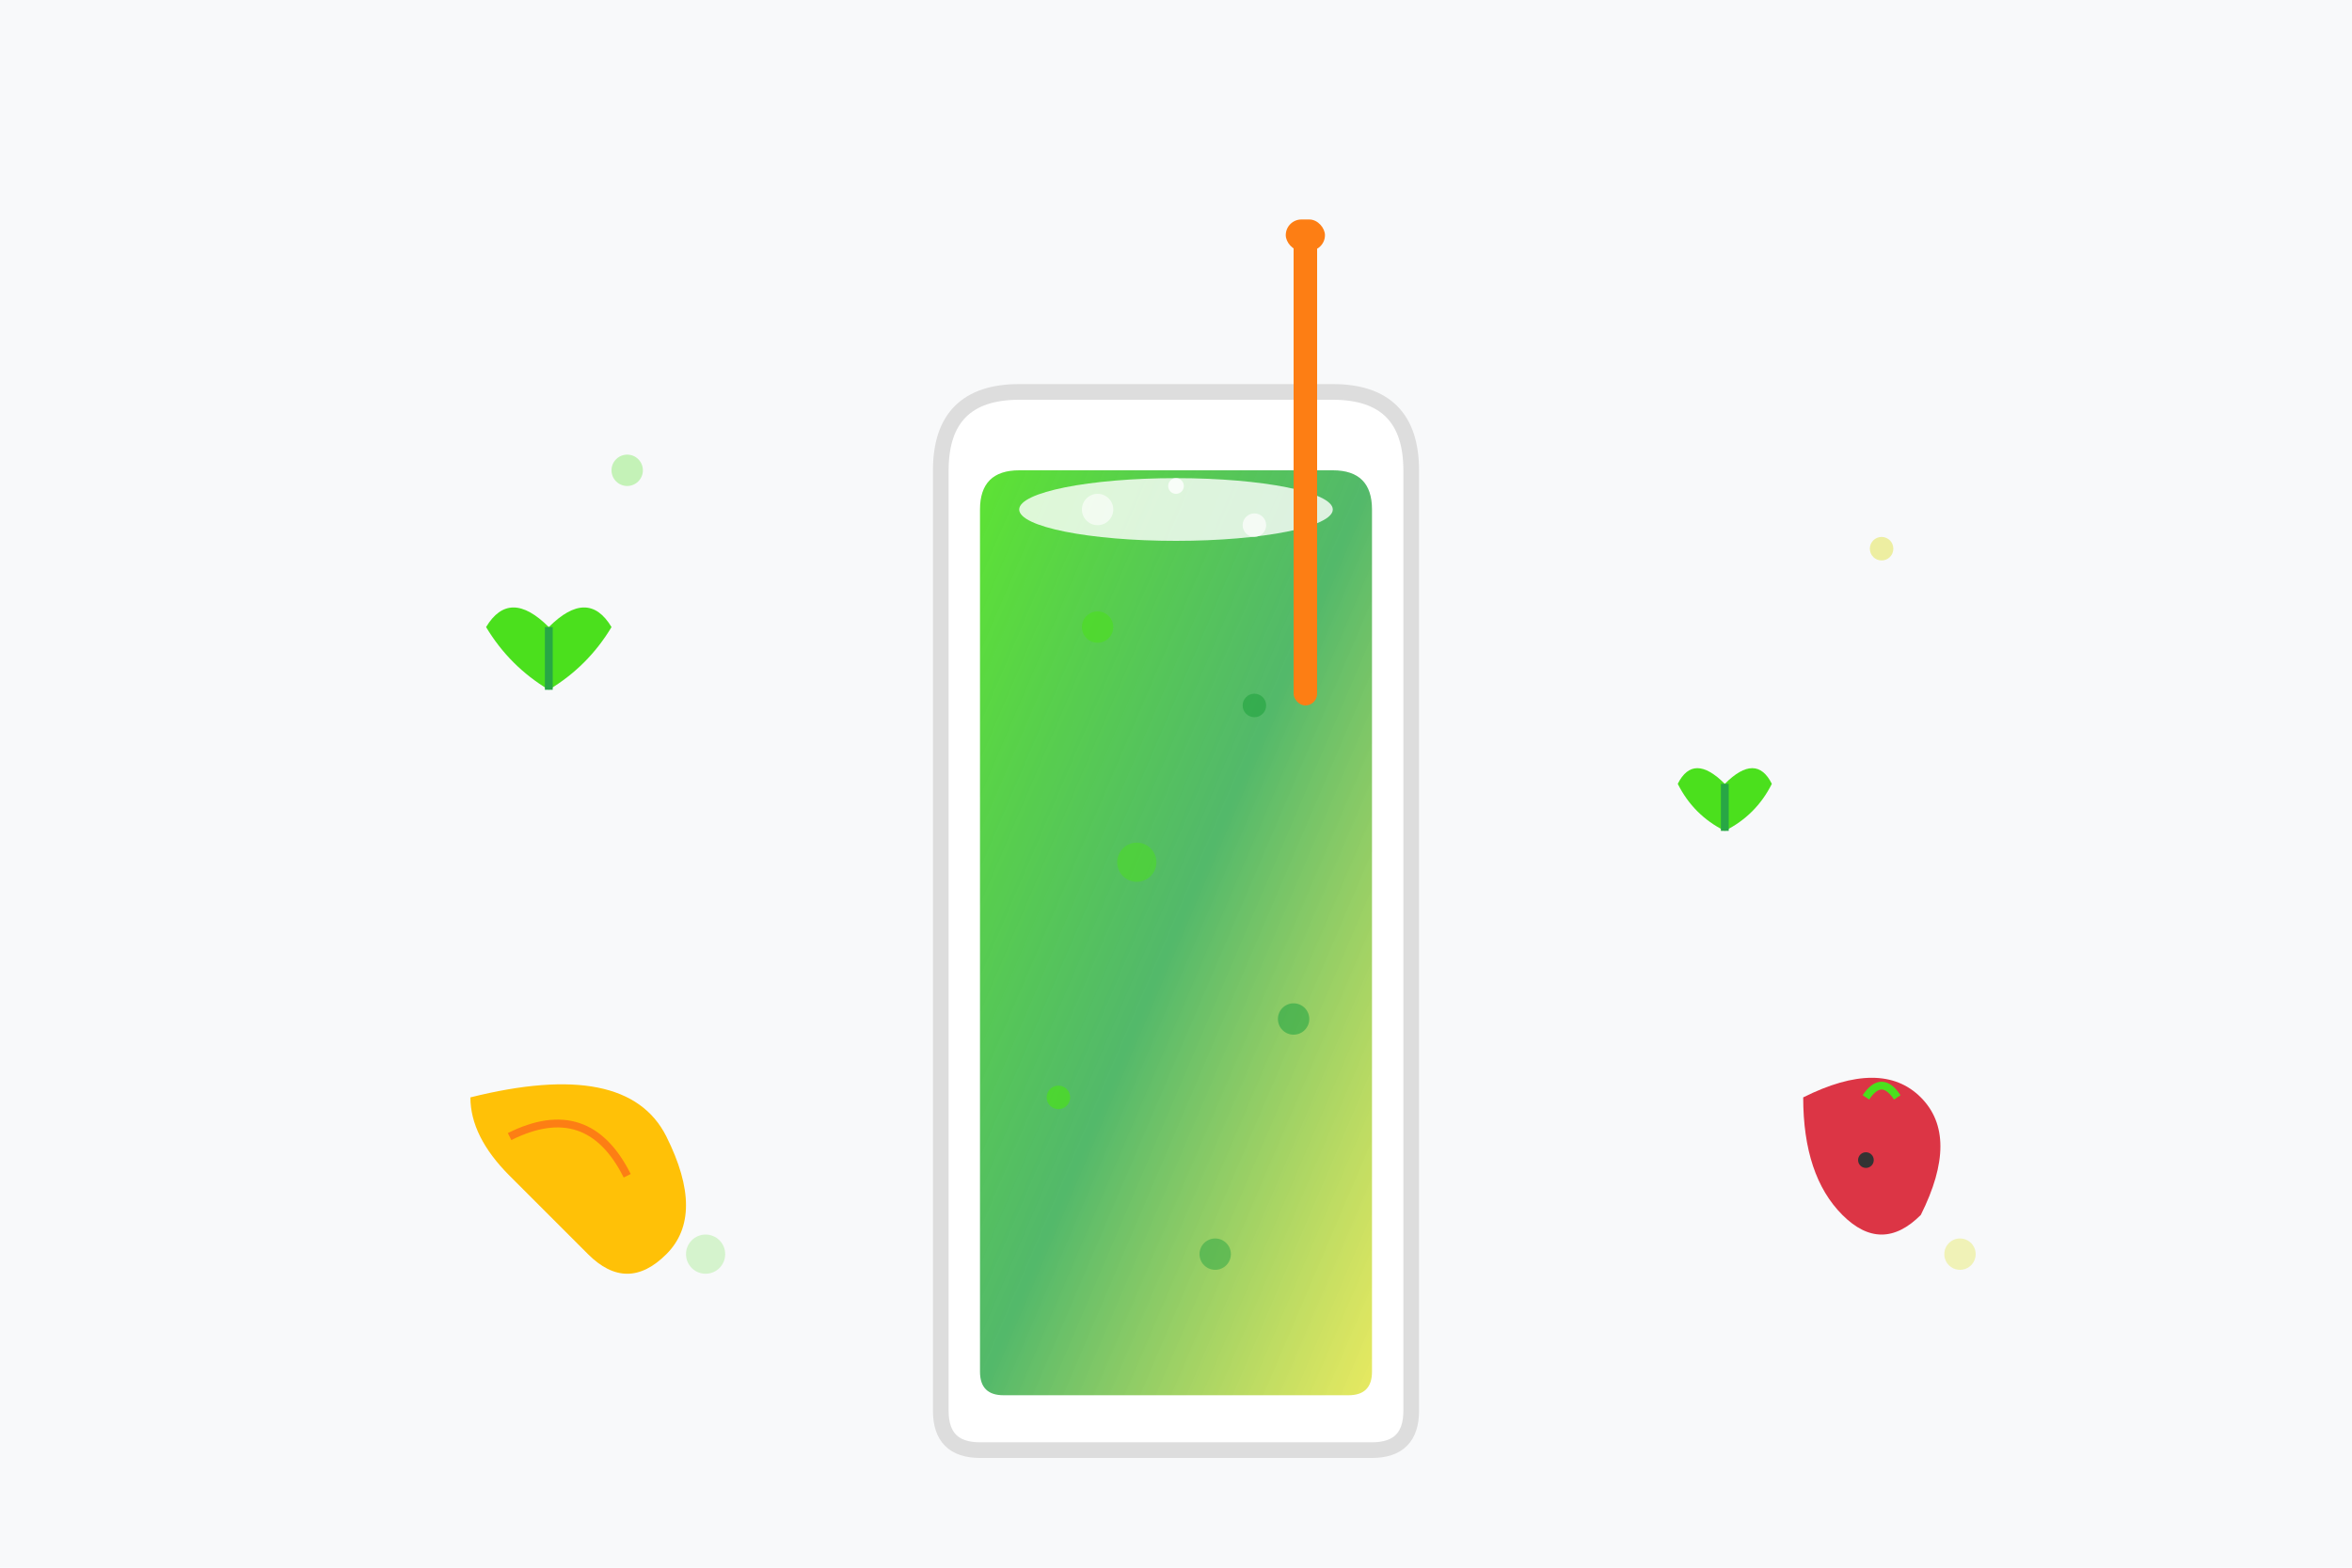 <svg xmlns="http://www.w3.org/2000/svg" viewBox="0 0 300 200" width="300" height="200">
  <defs>
    <linearGradient id="smoothieGradient" x1="0%" y1="0%" x2="100%" y2="100%">
      <stop offset="0%" style="stop-color:#4be01d;stop-opacity:0.9" />
      <stop offset="50%" style="stop-color:#28a745;stop-opacity:0.8" />
      <stop offset="100%" style="stop-color:#dde01d;stop-opacity:0.7" />
    </linearGradient>
  </defs>
  
  <!-- Background -->
  <rect width="300" height="200" fill="#f8f9fa"/>
  
  <!-- Glass -->
  <path d="M120 180 L120 60 Q120 50 130 50 L170 50 Q180 50 180 60 L180 180 Q180 185 175 185 L125 185 Q120 185 120 180 Z" fill="white" stroke="#ddd" stroke-width="2"/>
  
  <!-- Smoothie liquid -->
  <path d="M125 175 L125 65 Q125 60 130 60 L170 60 Q175 60 175 65 L175 175 Q175 178 172 178 L128 178 Q125 178 125 175 Z" fill="url(#smoothieGradient)"/>
  
  <!-- Smoothie texture -->
  <circle cx="140" cy="80" r="2" fill="#4be01d" opacity="0.6"/>
  <circle cx="160" cy="90" r="1.5" fill="#28a745" opacity="0.7"/>
  <circle cx="145" cy="110" r="2.5" fill="#4be01d" opacity="0.5"/>
  <circle cx="165" cy="130" r="2" fill="#28a745" opacity="0.6"/>
  <circle cx="135" cy="140" r="1.5" fill="#4be01d" opacity="0.7"/>
  <circle cx="155" cy="160" r="2" fill="#28a745" opacity="0.5"/>
  
  <!-- Foam/froth on top -->
  <ellipse cx="150" cy="65" rx="20" ry="4" fill="white" opacity="0.8"/>
  <circle cx="140" cy="65" r="2" fill="white" opacity="0.6"/>
  <circle cx="160" cy="67" r="1.5" fill="white" opacity="0.7"/>
  <circle cx="150" cy="62" r="1" fill="white" opacity="0.8"/>
  
  <!-- Straw -->
  <rect x="165" y="30" width="3" height="60" rx="1.5" fill="#fd7e14"/>
  <rect x="164" y="28" width="5" height="4" rx="2" fill="#fd7e14"/>
  
  <!-- Ingredients around glass -->
  <!-- Spinach leaves -->
  <g transform="translate(70, 80)">
    <path d="M0 0 Q-5 -5 -8 0 Q-5 5 0 8 Q5 5 8 0 Q5 -5 0 0 Z" fill="#4be01d"/>
    <path d="M0 0 L0 8" stroke="#28a745" stroke-width="1"/>
  </g>
  
  <g transform="translate(220, 100)">
    <path d="M0 0 Q-4 -4 -6 0 Q-4 4 0 6 Q4 4 6 0 Q4 -4 0 0 Z" fill="#4be01d"/>
    <path d="M0 0 L0 6" stroke="#28a745" stroke-width="1"/>
  </g>
  
  <!-- Banana -->
  <g transform="translate(60, 140)">
    <path d="M0 0 Q20 -5 25 5 Q30 15 25 20 Q20 25 15 20 Q10 15 5 10 Q0 5 0 0 Z" fill="#ffc107"/>
    <path d="M5 5 Q15 0 20 10" stroke="#fd7e14" stroke-width="1" fill="none"/>
  </g>
  
  <!-- Apple slice -->
  <g transform="translate(230, 140)">
    <path d="M0 0 Q10 -5 15 0 Q20 5 15 15 Q10 20 5 15 Q0 10 0 0 Z" fill="#dc3545"/>
    <circle cx="8" cy="8" r="1" fill="#333"/>
    <path d="M8 0 Q10 -3 12 0" stroke="#4be01d" stroke-width="1" fill="none"/>
  </g>
  
  <!-- Decorative bubbles -->
  <circle cx="80" cy="60" r="2" fill="#4be01d" opacity="0.3"/>
  <circle cx="240" cy="70" r="1.5" fill="#dde01d" opacity="0.4"/>
  <circle cx="90" cy="160" r="2.5" fill="#4be01d" opacity="0.2"/>
  <circle cx="250" cy="160" r="2" fill="#dde01d" opacity="0.3"/>
</svg>
